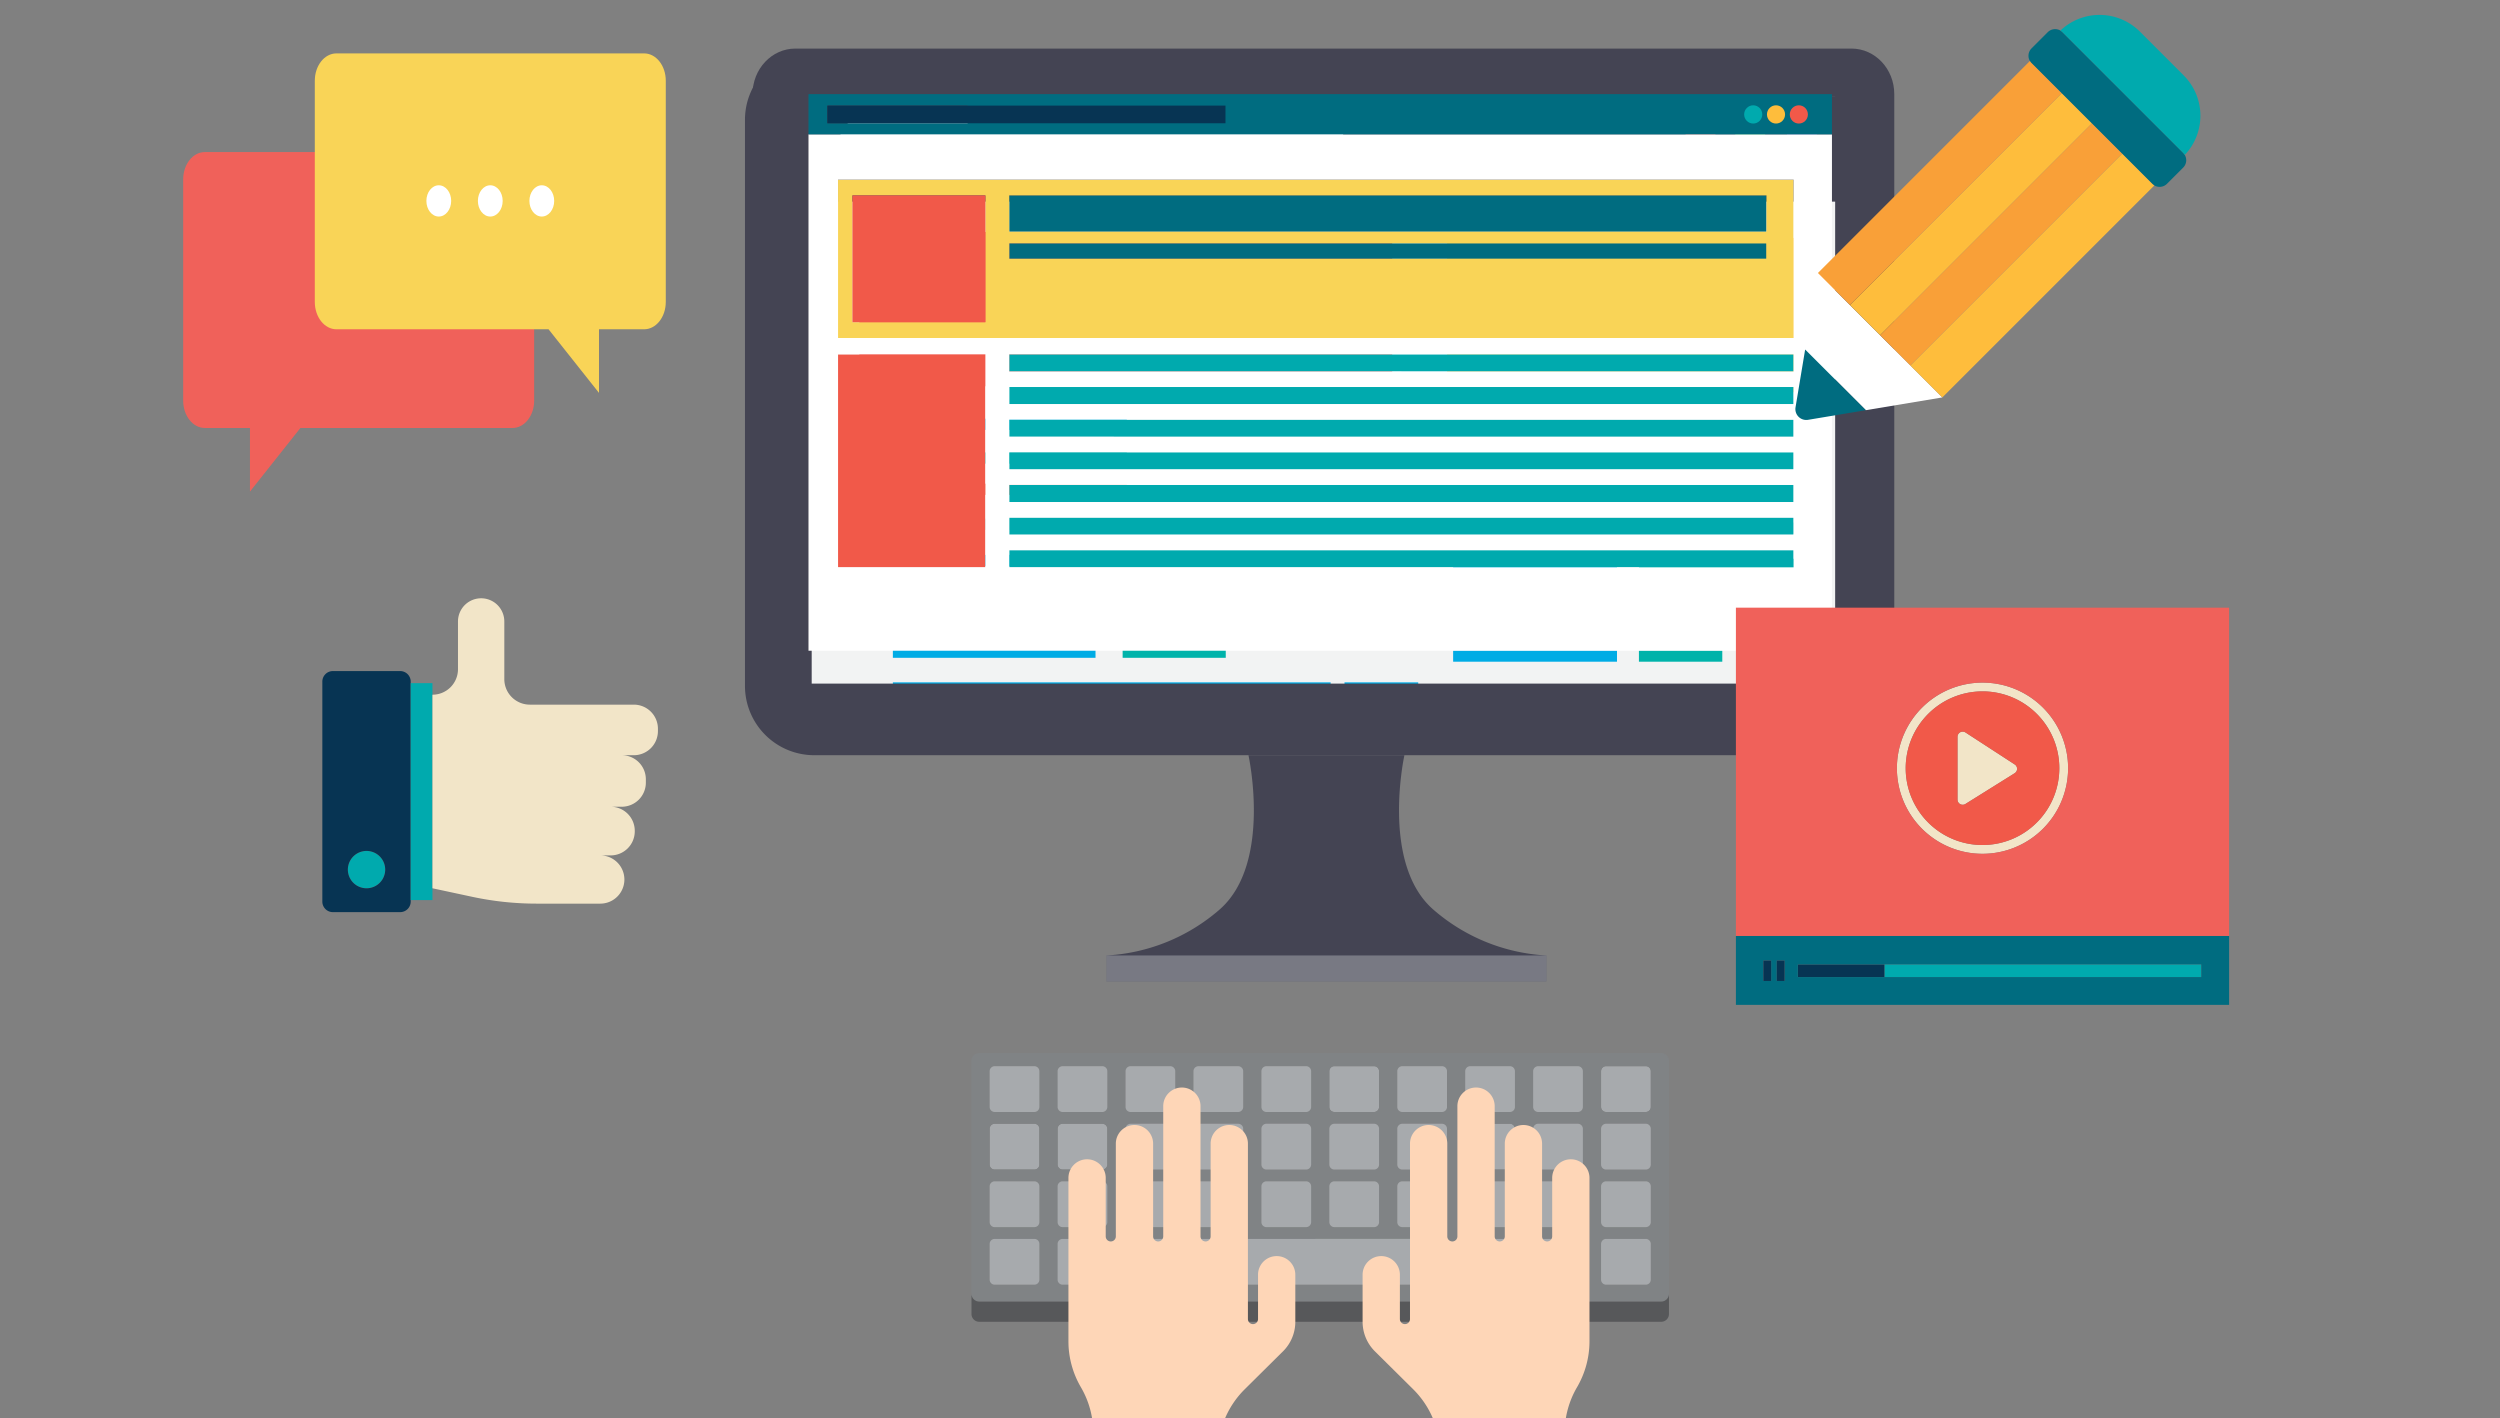 <svg id="Layer_1" data-name="Layer 1" xmlns="http://www.w3.org/2000/svg" viewBox="0 0 537.054 304.653"><rect x="0" y="0" width="537.054" height="304.653" fill="#808080" stroke="none"/><title>ptex-icons-export</title><g id="Blooming"><path d="M307.828,195.327c-11.24-9.927-6.128-33.09-6.128-33.09H268.196s5.11,23.163-6.131,33.09a40.3,40.3,0,0,1-24.373,9.928v5.583h94.51v-5.583A40.303,40.303,0,0,1,307.828,195.327Z" fill="#444453" fill-rule="evenodd"/><rect x="237.692" y="205.254" width="94.51" height="5.583" fill="#f2f3f3" opacity="0.3"/><path d="M406.13,124.433c3.73,31.137-2.938,37.803-11.16,37.803h-220.045a14.89,14.89,0,0,1-14.89-14.89V25.743a14.889,14.889,0,0,1,14.889-14.889H382.795a93.789,93.789,0,0,1,9.977.775,14.48,14.48,0,0,1,13.359,14.424v98.38Z" fill="#444453" fill-rule="evenodd"/><rect x="170.787" y="20.781" width="228.32" height="129.255" fill="#f2f3f3"/><rect x="184.605" y="49.834" width="114.463" height="33.154" fill="#f0615a"/><rect x="310.865" y="51.111" width="79.461" height="33.154" fill="#ffcb64"/><rect x="184.605" y="89.943" width="57.457" height="2.416" fill="#00ace5"/><rect x="184.605" y="97.189" width="57.457" height="2.416" fill="#00b3aa"/><rect x="184.605" y="103.901" width="57.457" height="2.414" fill="#ef4623"/><rect x="241.167" y="119.2" width="47.169" height="2.414" fill="#00b3aa"/><rect x="191.806" y="119.2" width="43.533" height="2.414" fill="#00ace5"/><rect x="191.806" y="125.912" width="43.533" height="2.416" fill="#00b3aa"/><rect x="241.167" y="125.912" width="22.152" height="2.416" fill="#00ace5"/><rect x="191.806" y="138.898" width="43.533" height="2.414" fill="#00ace5"/><rect x="241.167" y="138.898" width="22.152" height="2.414" fill="#00b3aa"/><rect x="288.829" y="132.353" width="15.837" height="2.416" fill="#00b3aa"/><rect x="191.806" y="111.414" width="94.042" height="2.418" fill="#acdada"/><rect x="191.806" y="132.353" width="94.042" height="2.416" fill="#acdada"/><rect x="288.829" y="146.581" width="15.837" height="2.416" fill="#00ace5"/><rect x="191.806" y="146.581" width="94.042" height="2.416" fill="#00ace5"/><rect x="352.076" y="120.035" width="38.14" height="2.416" fill="#00b3aa"/><rect x="312.166" y="120.035" width="35.199" height="2.416" fill="#00ace5"/><rect x="312.166" y="126.747" width="35.199" height="2.416" fill="#00b3aa"/><rect x="352.076" y="126.747" width="17.909" height="2.416" fill="#00ace5"/><rect x="312.166" y="139.733" width="35.199" height="2.416" fill="#00ace5"/><rect x="352.076" y="139.733" width="17.909" height="2.416" fill="#00b3aa"/><rect x="312.166" y="112.252" width="76.039" height="2.418" fill="#acdada"/><rect x="312.166" y="133.188" width="76.039" height="2.416" fill="#acdada"/><rect x="312.166" y="147.416" width="76.039" height="2.416" fill="#00ace5"/><rect x="170.828" y="20.692" width="228.42" height="22.623" fill="#444453"/><path d="M288.754,30.362a5.02,5.02,0,0,1-4.998,5.041H185.349a5.02,5.02,0,0,1-4.999-5.041h0a5.02,5.02,0,0,1,4.999-5.041h98.407a5.019,5.019,0,0,1,4.998,5.041h0Z" fill="#f2f3f3"/><ellipse cx="365.309" cy="28.575" rx="3.228" ry="3.256" fill="#f0615a"/><ellipse cx="375.979" cy="28.575" rx="3.228" ry="3.256" fill="#5fbd66"/><ellipse cx="387.098" cy="28.575" rx="3.228" ry="3.256" fill="#6f5faa"/></g><path d="M397.738,10.435H170.862c-5.077,0-9.194,4.376-9.194,9.772V31.639l6.642,125.533H406.932V20.206C406.932,14.81,402.815,10.435,397.738,10.435Zm-3.508,119.149v17.267H174.369V20.756H394.231V129.584Z" fill="#444453" fill-rule="evenodd"/><rect x="216.808" y="52.26" width="162.669" height="3.337" fill="#006c80"/><rect x="216.808" y="41.978" width="162.669" height="7.802" fill="#006c80"/><rect x="180.027" y="76.125" width="31.655" height="45.745" fill="#f15949"/><path d="M385.298,38.591H180.027V72.609H385.298V38.591Zm-173.616,30.625H183.122V41.978h28.56V69.216ZM379.476,55.597H216.808V52.26H379.476V55.597Zm0-5.817H216.808v-7.802H379.476v7.802Z" fill="#f9d457" fill-rule="evenodd"/><rect x="183.122" y="41.978" width="28.56" height="27.239" fill="#f15949"/><rect x="216.808" y="104.17" width="168.49" height="3.678" fill="#00aaae"/><rect x="216.808" y="83.14" width="168.49" height="3.678" fill="#00aaae"/><rect x="216.808" y="118.193" width="168.49" height="3.678" fill="#00aaae"/><rect x="216.808" y="97.162" width="168.49" height="3.678" fill="#00aaae"/><rect x="216.808" y="90.148" width="168.49" height="3.678" fill="#00aaae"/><rect x="216.808" y="76.125" width="168.49" height="3.678" fill="#00aaae"/><rect x="216.808" y="111.185" width="168.49" height="3.678" fill="#00aaae"/><path d="M173.682,139.788H393.543V28.861H173.682V139.788Zm211.616-17.917H216.808v-3.678H385.298v3.678Zm0-7.008H216.808v-3.678H385.298v3.678Zm0-7.014H216.808V104.17H385.298v3.678Zm0-7.008H216.808V97.162H385.298V100.84Zm0-7.014H216.808V90.148H385.298v3.678Zm0-7.008H216.808V83.14H385.298v3.678Zm0-7.014H216.808V76.125H385.298v3.678ZM180.027,38.591H385.298V72.609H180.027V38.591Zm0,37.534h31.655v45.745H180.027V76.125Z" fill="#fff"/><path d="M173.682,20.221V28.861H393.543V20.221H173.682Zm34.19,6.258H177.731V22.684h30.141v3.796Z" fill="#006c80"/><ellipse cx="386.43" cy="24.581" rx="1.945" ry="1.96" fill="#f15949"/><ellipse cx="381.526" cy="24.581" rx="1.945" ry="1.96" fill="#febd3c"/><ellipse cx="376.627" cy="24.581" rx="1.945" ry="1.96" fill="#00aaae"/><rect x="177.731" y="22.684" width="85.528" height="3.796" fill="#073453"/><circle cx="78.739" cy="186.81" r="4.011" fill="#00aaae"/><path d="M88.23,146.428a2.267,2.267,0,0,0-2.269-2.269H71.513a2.27,2.27,0,0,0-2.269,2.269v47.25a2.27,2.27,0,0,0,2.269,2.269H85.961a2.267,2.267,0,0,0,2.269-2.269V146.428ZM78.739,190.821a4.011,4.011,0,1,1,4.011-4.011A4.011,4.011,0,0,1,78.739,190.821Z" fill="#073453"/><polygon points="92.9 146.753 88.23 146.753 88.23 193.359 92.9 193.359 92.9 190.821 92.9 149.239 92.9 146.753" fill="#00aaae"/><path d="M136.158,151.371H113.821a5.484,5.484,0,0,1-5.484-5.484V133.501a4.976,4.976,0,1,0-9.952,0v10.253A5.484,5.484,0,0,1,92.9,149.239V190.821l8.441,1.812a66.145,66.145,0,0,0,13.949,1.488h13.662a5.181,5.181,0,1,0,0-10.362h2.231a5.175,5.175,0,0,0,5.178-5.178v-0.099a5.175,5.175,0,0,0-5.178-5.178h2.382a5.178,5.178,0,0,0,5.178-5.178V167.415a5.175,5.175,0,0,0-5.178-5.178h2.594a5.182,5.182,0,0,0,5.178-5.178v-0.508A5.179,5.179,0,0,0,136.158,151.371Z" fill="#f2e5c8"/><path d="M285.57,237.789a1.089,1.089,0,0,0,1.083,1.092h8.523a1.084,1.084,0,0,0,1.077-1.092v-7.659a1.084,1.084,0,0,0-1.077-1.092h-8.523a1.089,1.089,0,0,0-1.083,1.092v7.659Z" fill="#a7aaad"/><path d="M236.795,241.405h-8.517a1.089,1.089,0,0,0-1.083,1.092v7.666a1.084,1.084,0,0,0,1.083,1.085h8.517a1.084,1.084,0,0,0,1.083-1.085v-7.666A1.089,1.089,0,0,0,236.795,241.405Z" fill="#a7aaad"/><path d="M222.204,241.405h-8.523a1.089,1.089,0,0,0-1.083,1.092v7.666a1.084,1.084,0,0,0,1.083,1.085h8.523a1.078,1.078,0,0,0,1.077-1.085v-7.666A1.084,1.084,0,0,0,222.204,241.405Z" fill="#a7aaad"/><path d="M343.944,237.789a1.089,1.089,0,0,0,1.083,1.092h8.523a1.084,1.084,0,0,0,1.077-1.092v-7.659a1.084,1.084,0,0,0-1.077-1.092h-8.523a1.089,1.089,0,0,0-1.083,1.092v7.659Z" fill="#a7aaad"/><path d="M324.363,241.405H315.84a1.089,1.089,0,0,0-1.083,1.092v7.666a1.084,1.084,0,0,0,1.083,1.085h8.523a1.078,1.078,0,0,0,1.077-1.085v-7.666A1.084,1.084,0,0,0,324.363,241.405Z" fill="#a7aaad"/><path d="M210.365,226.222a1.67,1.67,0,0,0-1.668,1.675v50.037a1.67,1.67,0,0,0,1.668,1.675H356.867a1.669,1.669,0,0,0,1.662-1.675v-50.037a1.669,1.669,0,0,0-1.662-1.675H210.365Zm46.018,3.907a1.089,1.089,0,0,1,1.083-1.092h8.517a1.089,1.089,0,0,1,1.083,1.092v7.659a1.089,1.089,0,0,1-1.083,1.092h-8.517a1.089,1.089,0,0,1-1.083-1.092v-7.659ZM280.579,251.247h-8.523a1.078,1.078,0,0,1-1.077-1.085v-7.666a1.084,1.084,0,0,1,1.077-1.092h8.523a1.089,1.089,0,0,1,1.083,1.092v7.666A1.084,1.084,0,0,1,280.579,251.247Zm1.083,3.616v7.666a1.084,1.084,0,0,1-1.083,1.085h-8.523a1.078,1.078,0,0,1-1.077-1.085v-7.666a1.084,1.084,0,0,1,1.077-1.092h8.523A1.089,1.089,0,0,1,281.662,254.863Zm-25.28,6.202v-6.202a1.089,1.089,0,0,1,1.083-1.092h8.517a1.089,1.089,0,0,1,1.083,1.092v7.666a1.084,1.084,0,0,1-1.083,1.085h-8.517a1.084,1.084,0,0,1-1.083-1.085v-1.464Zm9.6-9.818h-8.517a1.084,1.084,0,0,1-1.083-1.085v-7.666a1.089,1.089,0,0,1,1.083-1.092h8.517a1.089,1.089,0,0,1,1.083,1.092v7.666A1.084,1.084,0,0,1,265.982,251.247Zm-42.701,17.483v6.165a1.078,1.078,0,0,1-1.077,1.085h-8.523a1.084,1.084,0,0,1-1.083-1.085v-7.666a1.084,1.084,0,0,1,1.083-1.085h8.523a1.078,1.078,0,0,1,1.077,1.085v1.501Zm0-12.367v6.165a1.078,1.078,0,0,1-1.077,1.085h-8.523a1.084,1.084,0,0,1-1.083-1.085v-7.666a1.089,1.089,0,0,1,1.083-1.092h8.523a1.084,1.084,0,0,1,1.077,1.092v1.501Zm0-12.373v6.171a1.078,1.078,0,0,1-1.077,1.085h-8.523a1.084,1.084,0,0,1-1.083-1.085v-7.666a1.089,1.089,0,0,1,1.083-1.092h8.523a1.084,1.084,0,0,1,1.077,1.092v1.495Zm0-7.659v1.457a1.084,1.084,0,0,1-1.077,1.092h-8.523a1.089,1.089,0,0,1-1.083-1.092v-7.659a1.089,1.089,0,0,1,1.083-1.092h8.523a1.084,1.084,0,0,1,1.077,1.092v6.202Zm14.597,32.399v6.165a1.084,1.084,0,0,1-1.083,1.085h-8.517a1.084,1.084,0,0,1-1.083-1.085v-7.666a1.084,1.084,0,0,1,1.083-1.085h8.517a1.084,1.084,0,0,1,1.083,1.085v1.501Zm0-12.367v6.165a1.084,1.084,0,0,1-1.083,1.085h-8.517a1.084,1.084,0,0,1-1.083-1.085v-7.666a1.089,1.089,0,0,1,1.083-1.092h8.517a1.089,1.089,0,0,1,1.083,1.092v1.501Zm0-12.373v6.171a1.084,1.084,0,0,1-1.083,1.085h-8.517a1.084,1.084,0,0,1-1.083-1.085v-7.666a1.089,1.089,0,0,1,1.083-1.092h8.517a1.089,1.089,0,0,1,1.083,1.092v1.495Zm0-7.659v1.457a1.089,1.089,0,0,1-1.083,1.092h-8.517a1.089,1.089,0,0,1-1.083-1.092v-7.659a1.089,1.089,0,0,1,1.083-1.092h8.517a1.089,1.089,0,0,1,1.083,1.092v6.202Zm14.591,32.399v6.165a1.078,1.078,0,0,1-1.077,1.085h-8.523a1.078,1.078,0,0,1-1.077-1.085v-7.666a1.078,1.078,0,0,1,1.077-1.085h8.523a1.078,1.078,0,0,1,1.077,1.085v1.501Zm0-12.367v6.165a1.078,1.078,0,0,1-1.077,1.085h-8.523a1.078,1.078,0,0,1-1.077-1.085v-7.666a1.084,1.084,0,0,1,1.077-1.092h8.523a1.084,1.084,0,0,1,1.077,1.092v1.501Zm0-12.373v6.171a1.078,1.078,0,0,1-1.077,1.085h-8.523a1.078,1.078,0,0,1-1.077-1.085v-7.666a1.084,1.084,0,0,1,1.077-1.092h8.523a1.084,1.084,0,0,1,1.077,1.092v1.495Zm0-7.659v1.457a1.084,1.084,0,0,1-1.077,1.092h-8.523a1.084,1.084,0,0,1-1.077-1.092v-7.659a1.084,1.084,0,0,1,1.077-1.092h8.523a1.084,1.084,0,0,1,1.077,1.092v6.202Zm57.778,37.1v1.464a1.084,1.084,0,0,1-1.083,1.085h-51.698a1.084,1.084,0,0,1-1.083-1.085v-7.666a1.084,1.084,0,0,1,1.083-1.085H281.662l3.908-.006h23.593a1.089,1.089,0,0,1,1.083,1.092v6.202Zm-15.071-22.184h-8.523a1.084,1.084,0,0,1-1.083-1.085v-7.666a1.089,1.089,0,0,1,1.083-1.092h8.523a1.084,1.084,0,0,1,1.077,1.092v7.666A1.078,1.078,0,0,1,295.176,251.247Zm1.077,3.616v7.666a1.078,1.078,0,0,1-1.077,1.085h-8.523a1.084,1.084,0,0,1-1.083-1.085v-7.666a1.089,1.089,0,0,1,1.083-1.092h8.523A1.084,1.084,0,0,1,296.253,254.863Zm14.597,1.501v6.165a1.084,1.084,0,0,1-1.083,1.085h-8.523a1.078,1.078,0,0,1-1.077-1.085v-7.666a1.084,1.084,0,0,1,1.077-1.092h8.523a1.089,1.089,0,0,1,1.083,1.092v1.501Zm0-12.373v6.171a1.084,1.084,0,0,1-1.083,1.085h-8.523a1.078,1.078,0,0,1-1.077-1.085v-7.666a1.084,1.084,0,0,1,1.077-1.092h8.523a1.089,1.089,0,0,1,1.083,1.092v1.495Zm14.591,24.739v6.165a1.078,1.078,0,0,1-1.077,1.085H315.84a1.084,1.084,0,0,1-1.083-1.085v-7.666a1.084,1.084,0,0,1,1.083-1.085h8.523a1.078,1.078,0,0,1,1.077,1.085v1.501Zm0-12.367v6.165a1.078,1.078,0,0,1-1.077,1.085H315.84a1.084,1.084,0,0,1-1.083-1.085v-7.666a1.089,1.089,0,0,1,1.083-1.092h8.523a1.084,1.084,0,0,1,1.077,1.092v1.501Zm0-12.373v6.171a1.078,1.078,0,0,1-1.077,1.085H315.84a1.084,1.084,0,0,1-1.083-1.085v-7.666a1.089,1.089,0,0,1,1.083-1.092h8.523a1.084,1.084,0,0,1,1.077,1.092v1.495Zm14.597,24.739v6.165a1.084,1.084,0,0,1-1.083,1.085h-8.523a1.078,1.078,0,0,1-1.077-1.085v-7.666a1.078,1.078,0,0,1,1.077-1.085h8.523a1.084,1.084,0,0,1,1.083,1.085v1.501Zm0-12.367v6.165a1.084,1.084,0,0,1-1.083,1.085h-8.523a1.078,1.078,0,0,1-1.077-1.085v-7.666a1.084,1.084,0,0,1,1.077-1.092h8.523a1.089,1.089,0,0,1,1.083,1.092v1.501Zm0-12.373v6.171a1.084,1.084,0,0,1-1.083,1.085h-8.523a1.078,1.078,0,0,1-1.077-1.085v-7.666a1.084,1.084,0,0,1,1.077-1.092h8.523a1.089,1.089,0,0,1,1.083,1.092v1.495Zm14.591,24.739v6.165a1.078,1.078,0,0,1-1.077,1.085h-8.523a1.084,1.084,0,0,1-1.083-1.085v-7.666a1.084,1.084,0,0,1,1.083-1.085h8.523a1.078,1.078,0,0,1,1.077,1.085v1.501Zm0-12.367v6.165a1.078,1.078,0,0,1-1.077,1.085h-8.523a1.084,1.084,0,0,1-1.083-1.085v-7.666a1.089,1.089,0,0,1,1.083-1.092h8.523a1.084,1.084,0,0,1,1.077,1.092v1.501Zm0-12.373v6.171a1.078,1.078,0,0,1-1.077,1.085h-8.523a1.084,1.084,0,0,1-1.083-1.085v-7.666a1.089,1.089,0,0,1,1.083-1.092h8.523a1.084,1.084,0,0,1,1.077,1.092v1.495ZM343.944,230.129a1.089,1.089,0,0,1,1.083-1.092h8.523a1.084,1.084,0,0,1,1.077,1.092v7.659a1.084,1.084,0,0,1-1.077,1.092h-8.523a1.089,1.089,0,0,1-1.083-1.092v-7.659Zm-14.591,0a1.084,1.084,0,0,1,1.077-1.092h8.523a1.089,1.089,0,0,1,1.083,1.092v7.659a1.089,1.089,0,0,1-1.083,1.092h-8.523a1.084,1.084,0,0,1-1.077-1.092v-7.659Zm-14.597,0a1.089,1.089,0,0,1,1.083-1.092h8.523a1.084,1.084,0,0,1,1.077,1.092v7.659a1.084,1.084,0,0,1-1.077,1.092H315.84a1.089,1.089,0,0,1-1.083-1.092v-7.659Zm-14.591,0a1.084,1.084,0,0,1,1.077-1.092h8.523a1.089,1.089,0,0,1,1.083,1.092v7.659a1.089,1.089,0,0,1-1.083,1.092h-8.523a1.084,1.084,0,0,1-1.077-1.092v-7.659Zm-14.597,0a1.089,1.089,0,0,1,1.083-1.092h8.523a1.084,1.084,0,0,1,1.077,1.092v7.659a1.084,1.084,0,0,1-1.077,1.092h-8.523a1.089,1.089,0,0,1-1.083-1.092v-7.659Zm-3.908,0v7.659a1.089,1.089,0,0,1-1.083,1.092h-8.523a1.084,1.084,0,0,1-1.077-1.092v-7.659a1.084,1.084,0,0,1,1.077-1.092h8.523A1.089,1.089,0,0,1,281.662,230.129Z" fill="#808385"/><path d="M329.354,237.789a1.084,1.084,0,0,0,1.077,1.092h8.523a1.089,1.089,0,0,0,1.083-1.092v-7.659a1.089,1.089,0,0,0-1.083-1.092h-8.523a1.084,1.084,0,0,0-1.077,1.092v7.659Z" fill="#a7aaad"/><path d="M251.392,241.405h-8.523a1.084,1.084,0,0,0-1.077,1.092v7.666a1.078,1.078,0,0,0,1.077,1.085h8.523a1.078,1.078,0,0,0,1.077-1.085v-7.666A1.084,1.084,0,0,0,251.392,241.405Z" fill="#a7aaad"/><path d="M251.392,229.038h-8.523a1.084,1.084,0,0,0-1.077,1.092v7.659a1.084,1.084,0,0,0,1.077,1.092h8.523a1.084,1.084,0,0,0,1.077-1.092v-7.659A1.084,1.084,0,0,0,251.392,229.038Z" fill="#a7aaad"/><path d="M280.579,253.771h-8.523a1.084,1.084,0,0,0-1.077,1.092v7.666a1.078,1.078,0,0,0,1.077,1.085h8.523a1.084,1.084,0,0,0,1.083-1.085v-7.666A1.089,1.089,0,0,0,280.579,253.771Z" fill="#a7aaad"/><path d="M236.795,266.144h-8.517a1.084,1.084,0,0,0-1.083,1.085v7.666a1.084,1.084,0,0,0,1.083,1.085h8.517a1.084,1.084,0,0,0,1.083-1.085v-7.666A1.084,1.084,0,0,0,236.795,266.144Z" fill="#a7aaad"/><path d="M300.166,237.789a1.084,1.084,0,0,0,1.077,1.092h8.523a1.089,1.089,0,0,0,1.083-1.092v-7.659a1.089,1.089,0,0,0-1.083-1.092h-8.523a1.084,1.084,0,0,0-1.077,1.092v7.659Z" fill="#a7aaad"/><path d="M236.795,253.771h-8.517a1.089,1.089,0,0,0-1.083,1.092v7.666a1.084,1.084,0,0,0,1.083,1.085h8.517a1.084,1.084,0,0,0,1.083-1.085v-7.666A1.089,1.089,0,0,0,236.795,253.771Z" fill="#a7aaad"/><path d="M256.382,237.789a1.089,1.089,0,0,0,1.083,1.092h8.517a1.089,1.089,0,0,0,1.083-1.092v-7.659a1.089,1.089,0,0,0-1.083-1.092h-8.517a1.089,1.089,0,0,0-1.083,1.092v7.659Z" fill="#a7aaad"/><path d="M222.204,229.038h-8.523a1.089,1.089,0,0,0-1.083,1.092v7.659a1.089,1.089,0,0,0,1.083,1.092h8.523a1.084,1.084,0,0,0,1.077-1.092v-7.659A1.084,1.084,0,0,0,222.204,229.038Z" fill="#a7aaad"/><path d="M309.163,266.138h-23.593l-3.908.006H257.465a1.084,1.084,0,0,0-1.083,1.085v7.666a1.084,1.084,0,0,0,1.083,1.085h51.698a1.084,1.084,0,0,0,1.083-1.085v-7.666A1.089,1.089,0,0,0,309.163,266.138Z" fill="#a7aaad"/><path d="M251.392,253.771h-8.523a1.084,1.084,0,0,0-1.077,1.092v7.666a1.078,1.078,0,0,0,1.077,1.085h8.523a1.078,1.078,0,0,0,1.077-1.085v-7.666A1.084,1.084,0,0,0,251.392,253.771Z" fill="#a7aaad"/><path d="M324.363,266.144H315.84a1.084,1.084,0,0,0-1.083,1.085v7.666a1.084,1.084,0,0,0,1.083,1.085h8.523a1.078,1.078,0,0,0,1.077-1.085v-7.666A1.078,1.078,0,0,0,324.363,266.144Z" fill="#a7aaad"/><path d="M222.204,266.144h-8.523a1.084,1.084,0,0,0-1.083,1.085v7.666a1.084,1.084,0,0,0,1.083,1.085h8.523a1.078,1.078,0,0,0,1.077-1.085v-7.666A1.078,1.078,0,0,0,222.204,266.144Z" fill="#a7aaad"/><path d="M281.662,243.991v-1.495a1.089,1.089,0,0,0-1.083-1.092h-8.523a1.084,1.084,0,0,0-1.077,1.092v7.666a1.078,1.078,0,0,0,1.077,1.085h8.523a1.084,1.084,0,0,0,1.083-1.085v-6.171Z" fill="#a7aaad"/><path d="M236.795,229.038h-8.517a1.089,1.089,0,0,0-1.083,1.092v7.659a1.089,1.089,0,0,0,1.083,1.092h8.517a1.089,1.089,0,0,0,1.083-1.092v-7.659A1.089,1.089,0,0,0,236.795,229.038Z" fill="#a7aaad"/><path d="M222.204,253.771h-8.523a1.089,1.089,0,0,0-1.083,1.092v7.666a1.084,1.084,0,0,0,1.083,1.085h8.523a1.078,1.078,0,0,0,1.077-1.085v-7.666A1.084,1.084,0,0,0,222.204,253.771Z" fill="#a7aaad"/><path d="M324.363,253.771H315.84a1.089,1.089,0,0,0-1.083,1.092v7.666a1.084,1.084,0,0,0,1.083,1.085h8.523a1.078,1.078,0,0,0,1.077-1.085v-7.666A1.084,1.084,0,0,0,324.363,253.771Z" fill="#a7aaad"/><path d="M251.392,266.144h-8.523a1.078,1.078,0,0,0-1.077,1.085v7.666a1.078,1.078,0,0,0,1.077,1.085h8.523a1.078,1.078,0,0,0,1.077-1.085v-7.666A1.078,1.078,0,0,0,251.392,266.144Z" fill="#a7aaad"/><path d="M338.954,241.405h-8.523a1.084,1.084,0,0,0-1.077,1.092v7.666a1.078,1.078,0,0,0,1.077,1.085h8.523a1.084,1.084,0,0,0,1.083-1.085v-7.666A1.089,1.089,0,0,0,338.954,241.405Z" fill="#a7aaad"/><path d="M267.065,243.991v-1.495a1.089,1.089,0,0,0-1.083-1.092h-8.517a1.089,1.089,0,0,0-1.083,1.092v7.666a1.084,1.084,0,0,0,1.083,1.085h8.517a1.084,1.084,0,0,0,1.083-1.085v-6.171Z" fill="#a7aaad"/><path d="M356.867,279.608H210.365a1.67,1.67,0,0,1-1.668-1.675v4.341a1.67,1.67,0,0,0,1.668,1.675H356.867a1.669,1.669,0,0,0,1.662-1.675v-4.341A1.669,1.669,0,0,1,356.867,279.608Z" fill="#57585a"/><path d="M353.55,241.405h-8.523a1.089,1.089,0,0,0-1.083,1.092v7.666a1.084,1.084,0,0,0,1.083,1.085h8.523a1.078,1.078,0,0,0,1.077-1.085v-7.666A1.084,1.084,0,0,0,353.55,241.405Z" fill="#a7aaad"/><path d="M314.757,237.789a1.089,1.089,0,0,0,1.083,1.092h8.523a1.084,1.084,0,0,0,1.077-1.092v-7.659a1.084,1.084,0,0,0-1.077-1.092H315.84a1.089,1.089,0,0,0-1.083,1.092v7.659Z" fill="#a7aaad"/><path d="M309.766,253.771h-8.523a1.084,1.084,0,0,0-1.077,1.092v7.666a1.078,1.078,0,0,0,1.077,1.085h8.523a1.084,1.084,0,0,0,1.083-1.085v-7.666A1.089,1.089,0,0,0,309.766,253.771Z" fill="#a7aaad"/><path d="M257.465,263.614h8.517a1.084,1.084,0,0,0,1.083-1.085v-7.666a1.089,1.089,0,0,0-1.083-1.092h-8.517a1.089,1.089,0,0,0-1.083,1.092v7.666A1.084,1.084,0,0,0,257.465,263.614Z" fill="#a7aaad"/><path d="M272.056,229.038a1.084,1.084,0,0,0-1.077,1.092v7.659a1.084,1.084,0,0,0,1.077,1.092h8.523a1.089,1.089,0,0,0,1.083-1.092v-7.659a1.089,1.089,0,0,0-1.083-1.092h-8.523Z" fill="#a7aaad"/><path d="M338.954,266.144h-8.523a1.078,1.078,0,0,0-1.077,1.085v7.666a1.078,1.078,0,0,0,1.077,1.085h8.523a1.084,1.084,0,0,0,1.083-1.085v-7.666A1.084,1.084,0,0,0,338.954,266.144Z" fill="#a7aaad"/><path d="M353.55,266.144h-8.523a1.084,1.084,0,0,0-1.083,1.085v7.666a1.084,1.084,0,0,0,1.083,1.085h8.523a1.078,1.078,0,0,0,1.077-1.085v-7.666A1.078,1.078,0,0,0,353.55,266.144Z" fill="#a7aaad"/><path d="M353.55,253.771h-8.523a1.089,1.089,0,0,0-1.083,1.092v7.666a1.084,1.084,0,0,0,1.083,1.085h8.523a1.078,1.078,0,0,0,1.077-1.085v-7.666A1.084,1.084,0,0,0,353.55,253.771Z" fill="#a7aaad"/><path d="M296.253,243.991v-1.495a1.084,1.084,0,0,0-1.077-1.092h-8.523a1.089,1.089,0,0,0-1.083,1.092v7.666a1.084,1.084,0,0,0,1.083,1.085h8.523a1.078,1.078,0,0,0,1.077-1.085v-6.171Z" fill="#a7aaad"/><path d="M338.954,253.771h-8.523a1.084,1.084,0,0,0-1.077,1.092v7.666a1.078,1.078,0,0,0,1.077,1.085h8.523a1.084,1.084,0,0,0,1.083-1.085v-7.666A1.089,1.089,0,0,0,338.954,253.771Z" fill="#a7aaad"/><path d="M295.176,253.771h-8.523a1.089,1.089,0,0,0-1.083,1.092v7.666a1.084,1.084,0,0,0,1.083,1.085h8.523a1.078,1.078,0,0,0,1.077-1.085v-7.666A1.084,1.084,0,0,0,295.176,253.771Z" fill="#a7aaad"/><path d="M309.766,241.405h-8.523a1.084,1.084,0,0,0-1.077,1.092v7.666a1.078,1.078,0,0,0,1.077,1.085h8.523a1.084,1.084,0,0,0,1.083-1.085v-7.666A1.089,1.089,0,0,0,309.766,241.405Z" fill="#a7aaad"/><path d="M261.617,308.603V312.313a19.535,19.535,0,0,1,5.785-13.877l8.213-8.138a8.937,8.937,0,0,0,2.647-6.349v-10.107a4.005,4.005,0,0,0-4.005-4.005h0a4.005,4.005,0,0,0-4.005,4.005v9.52a1.086,1.086,0,0,1-1.086,1.086h0a1.086,1.086,0,0,1-1.086-1.086V245.681a4.005,4.005,0,0,0-4.005-4.005h-0a4.005,4.005,0,0,0-4.005,4.005v19.924a1.086,1.086,0,0,1-1.086,1.086h-0a1.086,1.086,0,0,1-1.086-1.086V237.63a4.005,4.005,0,0,0-4.005-4.005H253.892a4.005,4.005,0,0,0-4.005,4.005v27.976a1.086,1.086,0,0,1-1.086,1.086h0a1.086,1.086,0,0,1-1.086-1.086V245.681a4.005,4.005,0,0,0-4.005-4.005h0a4.005,4.005,0,0,0-4.005,4.005v19.924a1.086,1.086,0,0,1-1.086,1.086h0a1.086,1.086,0,0,1-1.086-1.086V253.046a4.005,4.005,0,0,0-4.005-4.005h0a4.005,4.005,0,0,0-4.005,4.005v35.089a19.535,19.535,0,0,0,2.671,9.859h0a19.535,19.535,0,0,1,2.671,9.859v0.749h26.753Z" fill="#fed6b7"/><path d="M309.361,308.603V312.313a19.535,19.535,0,0,0-5.785-13.877l-8.213-8.138a8.937,8.937,0,0,1-2.647-6.349v-10.107a4.005,4.005,0,0,1,4.005-4.005h0a4.005,4.005,0,0,1,4.005,4.005v9.52a1.086,1.086,0,0,0,1.086,1.086h0a1.086,1.086,0,0,0,1.086-1.086V245.681a4.005,4.005,0,0,1,4.005-4.005h0a4.005,4.005,0,0,1,4.005,4.005v19.924a1.086,1.086,0,0,0,1.086,1.086h0a1.086,1.086,0,0,0,1.086-1.086V237.63a4.005,4.005,0,0,1,4.005-4.005h0a4.005,4.005,0,0,1,4.005,4.005v27.976a1.086,1.086,0,0,0,1.086,1.086h0a1.086,1.086,0,0,0,1.086-1.086V245.681a4.005,4.005,0,0,1,4.005-4.005h0a4.005,4.005,0,0,1,4.005,4.005v19.924a1.086,1.086,0,0,0,1.086,1.086h0a1.086,1.086,0,0,0,1.086-1.086V253.046a4.005,4.005,0,0,1,4.005-4.005h0a4.005,4.005,0,0,1,4.005,4.005v35.089A19.535,19.535,0,0,1,338.785,297.995h0a19.535,19.535,0,0,0-2.671,9.859v0.749H309.361Z" fill="#fed6b7"/><path d="M443.074,6.915a2.209,2.209,0,0,0-.457-0.352,2.247,2.247,0,0,0-2.72.352l-3.477,3.477a2.238,2.238,0,0,0,0,3.176l6.462,6.462,6.497,6.497,6.492,6.492,6.462,6.462a2.245,2.245,0,0,0,3.181.004l3.477-3.477a2.245,2.245,0,0,0,.348-2.724,2.212,2.212,0,0,0-.352-0.457Z" fill="#006c80"/><polygon points="403.894 72.011 397.398 65.515 390.527 58.644 387.786 75.083 400.818 88.116 417.257 85.374 410.387 78.503 403.894 72.011" fill="#fff"/><path d="M385.719,87.498a2.337,2.337,0,0,0,2.689,2.689l12.41-2.071L387.786,75.083Z" fill="#006c80"/><path d="M455.871,33.019l-45.485,45.485,6.871,6.871L462.794,39.837a2.264,2.264,0,0,1-.461-0.357Z" fill="#febd3c"/><rect x="391.226" y="41.427" width="64.325" height="9.188" transform="translate(91.466 312.86) rotate(-45)" fill="#febd3c"/><rect x="397.72" y="47.924" width="64.325" height="9.181" transform="translate(88.776 319.354) rotate(-45)" fill="#f9a038"/><path d="M442.883,20.03l-6.462-6.462a2.263,2.263,0,0,1-.357-0.461l-45.537,45.537,6.871,6.871Z" fill="#f9a038"/><path d="M442.617,6.562a2.209,2.209,0,0,1,.457.352l25.912,25.912a2.212,2.212,0,0,1,.352.457,12.239,12.239,0,0,0-.205-17.053l-9.46-9.46A12.24,12.24,0,0,0,442.617,6.562Z" fill="#00aaae"/><g id="_Group_" data-name="&lt;Group&gt;"><rect x="404.817" y="207.173" width="68.057" height="2.726" fill="#00aaae"/><rect x="386.219" y="207.173" width="18.598" height="2.726" fill="#073453"/><path d="M380.479,210.732V206.346h-1.675v4.386h1.675Zm1.213-4.386v4.386h1.68V206.346h-1.68Zm23.126,3.553h68.057v-2.726h-86.655v2.726h18.598Zm74.041-8.842v14.811H372.91V201.057H478.859Z" fill="#006c80"/><path d="M432.811,164.227a1.112,1.112,0,0,1-.015,1.873l-10.578,6.609a1.11,1.11,0,0,1-1.7-.939V158.283a1.109,1.109,0,0,1,1.716-.929Z" fill="#f2e5c8"/><path d="M425.887,146.639a18.387,18.387,0,1,1-18.39,18.385A18.407,18.407,0,0,1,425.887,146.639Zm16.502,18.385a16.504,16.504,0,1,0-16.502,16.507A16.524,16.524,0,0,0,442.389,165.024Z" fill="#f2e5c8"/><path d="M425.887,148.522a16.504,16.504,0,1,1-16.507,16.502A16.524,16.524,0,0,1,425.887,148.522Zm6.908,17.578a1.112,1.112,0,0,0,.015-1.873l-10.578-6.873a1.109,1.109,0,0,0-1.716.929v13.487a1.11,1.11,0,0,0,1.7.939Z" fill="#f15949"/><path d="M478.859,130.538v70.519H372.91V130.538H478.859ZM444.272,165.024a18.387,18.387,0,1,0-18.385,18.39A18.407,18.407,0,0,0,444.272,165.024Z" fill="#f0615a"/><rect x="381.692" y="206.346" width="1.68" height="4.386" fill="#073453"/><rect x="378.804" y="206.346" width="1.675" height="4.386" fill="#073453"/></g><path d="M44.005,32.668h66.09c2.569,0,4.656,2.627,4.656,5.871V86.073c0,3.242-2.087,5.866-4.656,5.866H64.534l-10.839,13.668V91.939H44.005c-2.569,0-4.654-2.624-4.654-5.866V38.539C39.351,35.295,41.436,32.668,44.005,32.668Z" fill="#f0615a"/><path d="M138.37,11.47H72.277c-2.569,0-4.65,2.624-4.65,5.866V64.87c0,3.244,2.081,5.868,4.65,5.868h45.565l10.838,13.666V70.738h9.691c2.566,0,4.652-2.624,4.652-5.868V17.336C143.023,14.094,140.936,11.47,138.37,11.47Z" fill="#f9d457" fill-rule="evenodd"/><ellipse cx="94.26" cy="43.16" rx="2.663" ry="3.358" fill="#fff"/><ellipse cx="105.323" cy="43.16" rx="2.663" ry="3.358" fill="#fff"/><ellipse cx="116.39" cy="43.16" rx="2.663" ry="3.358" fill="#fff"/></svg>